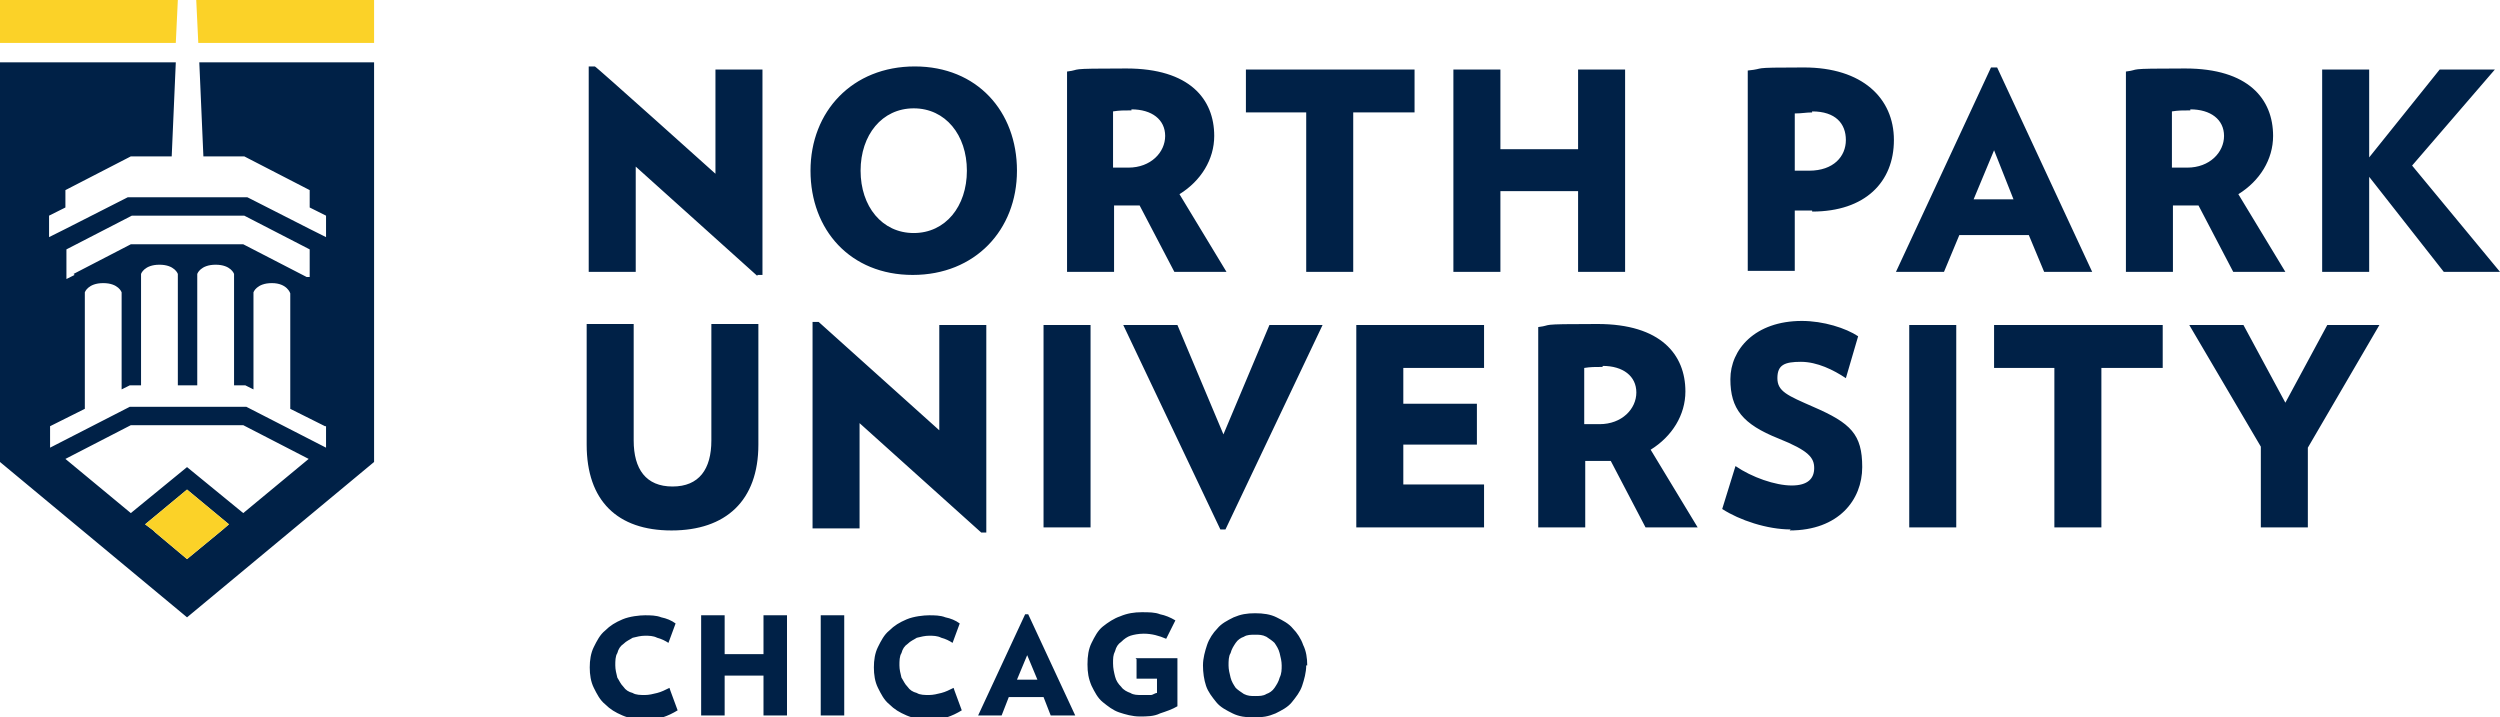 <?xml version="1.0" encoding="UTF-8"?> <svg xmlns="http://www.w3.org/2000/svg" id="NPU__xBB__Logo" version="1.1" viewBox="0 0 244.6 70.2"><defs><style> .st0 { fill: #fbd228; } .st1 { fill: #002147; } </style></defs><path class="st1" d="M74.1,27l-11.9-10.7v10.3h-4.6V6.5h.6c0-.1,11.8,10.5,11.8,10.5V6.8h4.6v20.1h-.5ZM89.4,10.6c3.1,0,5.2,2.6,5.2,6.1s-2.1,6.1-5.2,6.1-5.2-2.6-5.2-6.1,2.1-6.1,5.2-6.1M89.3,26.9c6.1,0,10.2-4.4,10.2-10.2s-3.9-10.2-10-10.2-10.2,4.4-10.2,10.2,3.9,10.2,10,10.2M110.7,10.7c2,0,3.3,1,3.3,2.6s-1.4,3.1-3.6,3.1-.9,0-1.5,0v-5.5c.6-.1,1.1-.1,1.8-.1M120,26.6l-4.6-7.6c2.1-1.3,3.4-3.4,3.4-5.7,0-3.6-2.4-6.6-8.6-6.6s-4.2.1-5.8.3v19.6h4.6v-6.5c.6,0,1,0,1.7,0s.5,0,.8,0l3.4,6.5h5.2ZM138.4,11v-4.2h-16.5v4.2h5.9v15.6h4.6v-15.6h5.9ZM159,26.6V6.8h-4.6v7.8h-7.6v-7.8h-4.6v19.8h4.6v-7.9h7.6v7.9h4.6ZM177.3,10.9c2.3,0,3.3,1.2,3.3,2.8s-1.2,3-3.6,3-.7,0-1.4,0v-5.6c.7,0,1.1-.1,1.7-.1M177.3,20.7c5.2,0,8-2.9,8-7s-3.1-7.1-8.8-7.1-3.5.1-5.5.3v19.6h4.6v-5.9c.6,0,1.1,0,1.7,0M197,19.5h-3.9l2-4.8,1.9,4.8ZM204.7,26.6l-9.3-20h-.6l-9.3,20h4.7l1.5-3.6h6.8l1.5,3.6h4.8ZM214.3,10.7c2,0,3.3,1,3.3,2.6s-1.4,3.1-3.6,3.1-.9,0-1.5,0v-5.5c.6-.1,1.1-.1,1.8-.1M223.6,26.6l-4.6-7.6c2.1-1.3,3.4-3.4,3.4-5.7,0-3.6-2.4-6.6-8.6-6.6s-4.2.1-5.8.3v19.6h4.6v-6.5c.6,0,1,0,1.7,0s.5,0,.8,0l3.4,6.5h5.2ZM244.6,26.6l-8.6-10.4,8.1-9.4h-5.4l-6.9,8.6V6.8h-4.6v19.8h4.6v-9.3l7.3,9.3h5.5ZM65.7,51.9c5.3,0,8.5-2.9,8.5-8.4v-11.8h-4.6v11.4c0,2.8-1.2,4.5-3.8,4.5s-3.8-1.7-3.8-4.5v-11.4h-4.6v11.8c0,5.5,3,8.4,8.3,8.4M96.5,51.9v-20.1h-4.6v10.3l-11.8-10.6h-.6v20.2h4.6v-10.3l11.9,10.7h.5ZM102.1,51.6h4.6v-19.8h-4.6v19.8ZM129.4,31.8h-5.2l-4.5,10.7-4.5-10.7h-5.3l9.5,20h.5l9.5-20ZM145.2,51.6v-4.2h-7.9v-3.9h7.2v-4h-7.2v-3.5h7.9v-4.2h-12.5v19.8h12.5ZM156.8,35.8c2,0,3.3,1,3.3,2.6s-1.4,3.1-3.6,3.1-.9,0-1.5,0v-5.5c.6-.1,1.1-.1,1.8-.1M166.1,51.6l-4.6-7.6c2.1-1.3,3.4-3.4,3.4-5.7,0-3.6-2.4-6.6-8.6-6.6s-4.2.1-5.8.3v19.6h4.6v-6.5c.6,0,1,0,1.7,0s.5,0,.8,0l3.4,6.5h5.2ZM175.1,51.9c4.8,0,7.1-3,7.1-6.2s-1.1-4.3-4.8-5.9c-2.5-1.1-3.5-1.5-3.5-2.8s.7-1.6,2.3-1.6,3.2.8,4.4,1.6l1.2-4.1c-1.2-.8-3.4-1.5-5.5-1.5-4.6,0-7,2.8-7,5.7s1.2,4.4,4.7,5.8c3,1.2,3.5,1.9,3.5,2.9s-.6,1.7-2.2,1.7-3.9-.8-5.5-1.9l-1.3,4.2c1.7,1.1,4.4,2,6.7,2M186.8,51.6h4.6v-19.8h-4.6v19.8ZM211.6,36v-4.2h-16.5v4.2h5.9v15.6h4.6v-15.6h5.9ZM232.9,31.8h-5.2l-4.1,7.6-4.1-7.6h-5.3l7,11.9v7.9h4.6v-7.8l7-12ZM65.5,67.3c-.4.2-.8.4-1.2.5-.4.1-.8.2-1.2.2s-.9,0-1.2-.2c-.4-.1-.7-.3-.9-.6-.3-.3-.4-.6-.6-.9-.1-.4-.2-.8-.2-1.2s0-.9.2-1.2c.1-.4.3-.7.6-.9.3-.3.6-.4.9-.6.4-.1.8-.2,1.2-.2s.8,0,1.2.2c.4.1.8.3,1.1.5l.7-1.9c-.4-.3-.9-.5-1.4-.6-.5-.2-1.1-.2-1.6-.2s-1.5.1-2.2.4c-.7.3-1.2.6-1.7,1.1-.5.4-.8,1-1.1,1.6-.3.6-.4,1.3-.4,2s.1,1.4.4,2c.3.6.6,1.2,1.1,1.6.5.5,1,.8,1.7,1.1.7.3,1.4.4,2.2.4s1.1,0,1.7-.2c.6-.2,1-.4,1.5-.7l-.7-1.9ZM77,70v-9.8h-2.3v3.8h-3.8v-3.8h-2.3v9.8h2.3v-3.9h3.8v3.9h2.3ZM80.3,70h2.3v-9.8h-2.3v9.8ZM93.3,67.3c-.4.2-.8.4-1.2.5-.4.1-.8.2-1.2.2s-.9,0-1.2-.2c-.4-.1-.7-.3-.9-.6-.3-.3-.4-.6-.6-.9-.1-.4-.2-.8-.2-1.2s0-.9.2-1.2c.1-.4.3-.7.6-.9.3-.3.6-.4.9-.6.4-.1.8-.2,1.2-.2s.8,0,1.2.2c.4.1.8.3,1.1.5l.7-1.9c-.4-.3-.9-.5-1.4-.6-.5-.2-1.1-.2-1.6-.2s-1.5.1-2.2.4c-.7.3-1.2.6-1.7,1.1-.5.4-.8,1-1.1,1.6-.3.6-.4,1.3-.4,2s.1,1.4.4,2c.3.6.6,1.2,1.1,1.6.5.5,1,.8,1.7,1.1.7.3,1.4.4,2.2.4s1.1,0,1.7-.2c.6-.2,1-.4,1.5-.7l-.7-1.9ZM105.2,70l-4.6-9.9h-.3l-4.6,9.9h2.3l.7-1.8h3.4l.7,1.8h2.4ZM101.4,66.5h-1.9l1-2.4,1,2.4ZM111.2,64.5v1.9h2v1.4c-.2,0-.4.2-.6.2-.2,0-.5,0-.9,0s-.8,0-1.1-.2c-.3-.1-.7-.3-.9-.6-.3-.3-.5-.6-.6-1-.1-.4-.2-.8-.2-1.3s0-.8.2-1.2c.1-.4.3-.7.6-.9.3-.3.6-.5.9-.6s.8-.2,1.3-.2c.8,0,1.5.2,2.2.5l.9-1.8c-.5-.3-1-.5-1.5-.6-.5-.2-1.1-.2-1.8-.2s-1.4.1-2.1.4c-.6.2-1.2.6-1.7,1-.5.4-.8,1-1.1,1.6-.3.6-.4,1.3-.4,2.1s.1,1.4.4,2.1c.3.6.6,1.2,1.1,1.6.5.4,1,.8,1.6,1,.6.2,1.3.4,2,.4s1.4,0,2-.3c.6-.2,1.2-.4,1.7-.7v-4.7h-4.1ZM127.9,65.1c0-.7-.1-1.4-.4-2-.2-.6-.6-1.2-1-1.6-.4-.5-1-.8-1.6-1.1-.6-.3-1.3-.4-2.1-.4s-1.4.1-2.1.4c-.6.3-1.2.6-1.6,1.1-.4.4-.8,1-1,1.6-.2.6-.4,1.3-.4,2s.1,1.4.3,2c.2.6.6,1.1,1,1.6.4.5,1,.8,1.6,1.1.6.3,1.3.4,2.1.4s1.4-.1,2.1-.4c.6-.3,1.2-.6,1.6-1.1.4-.5.8-1,1-1.6.2-.6.4-1.3.4-2M125.4,65.1c0,.4,0,.8-.2,1.2-.1.4-.3.7-.5,1-.2.3-.5.5-.8.6-.3.2-.7.2-1.1.2s-.7,0-1.1-.2c-.3-.2-.6-.4-.8-.6-.2-.3-.4-.6-.5-1-.1-.4-.2-.8-.2-1.2s0-.9.2-1.2c.1-.4.3-.7.5-1,.2-.3.5-.5.8-.6.3-.2.7-.2,1.1-.2s.7,0,1.1.2c.3.2.6.4.8.6.2.3.4.6.5,1,.1.4.2.8.2,1.2M36.6,6.1v39.1l-18.3,15.2L0,45.2V6.1h17.2l-.4,9.2h-4l-6.4,3.3v1.7l-1.6.8v2.1l1.6-.8,6.1-3.1h11.7l.4.2h0l5.7,2.9,1.6.8v-2.1l-1.6-.8v-1.7l-6.4-3.3h-4l-.4-9.2h17.2ZM7.2,26.8l5.6-2.9h11l6.2,3.2h.3c0,.1,0-2.7,0-2.7h0s-6.4-3.3-6.4-3.3h-11l-6.4,3.3h0s0,2.9,0,2.9l.8-.4ZM21.7,51.9l.7-.6h0s-4.1-3.4-4.1-3.4l-4.1,3.4.8.6.2.2,3.1,2.6,3.4-2.8ZM30.2,44.9l-6.4-3.3h-11l-6.4,3.3,6.4,5.3,5.5-4.5,5.5,4.5,6.4-5.3ZM31.8,41.7l-3.4-1.7v-11.3h0c0,0-.3-1-1.8-1s-1.8.9-1.8.9v9.5l-.8-.4h-1.1v-10.9s-.3-.9-1.8-.9-1.8.9-1.8.9v10.9h-1.9v-10.9s-.3-.9-1.8-.9-1.8.9-1.8.9v10.9h-1.1l-.8.4v-9.5s-.3-.9-1.8-.9-1.8.9-1.8.9h0v11.4l-3.4,1.7v2.1l7.8-4h11.4l7.8,4v-2.1Z"></path><path class="st0" d="M36.6,0v4.2h-17.2l-.2-4.2h17.4ZM17.4,0H0v4.2h17.2l.2-4.2ZM18.3,47.9l-4.1,3.4.8.6.2.2,3.1,2.6,3.4-2.8.7-.6h0s-4.1-3.4-4.1-3.4Z"></path></svg> 